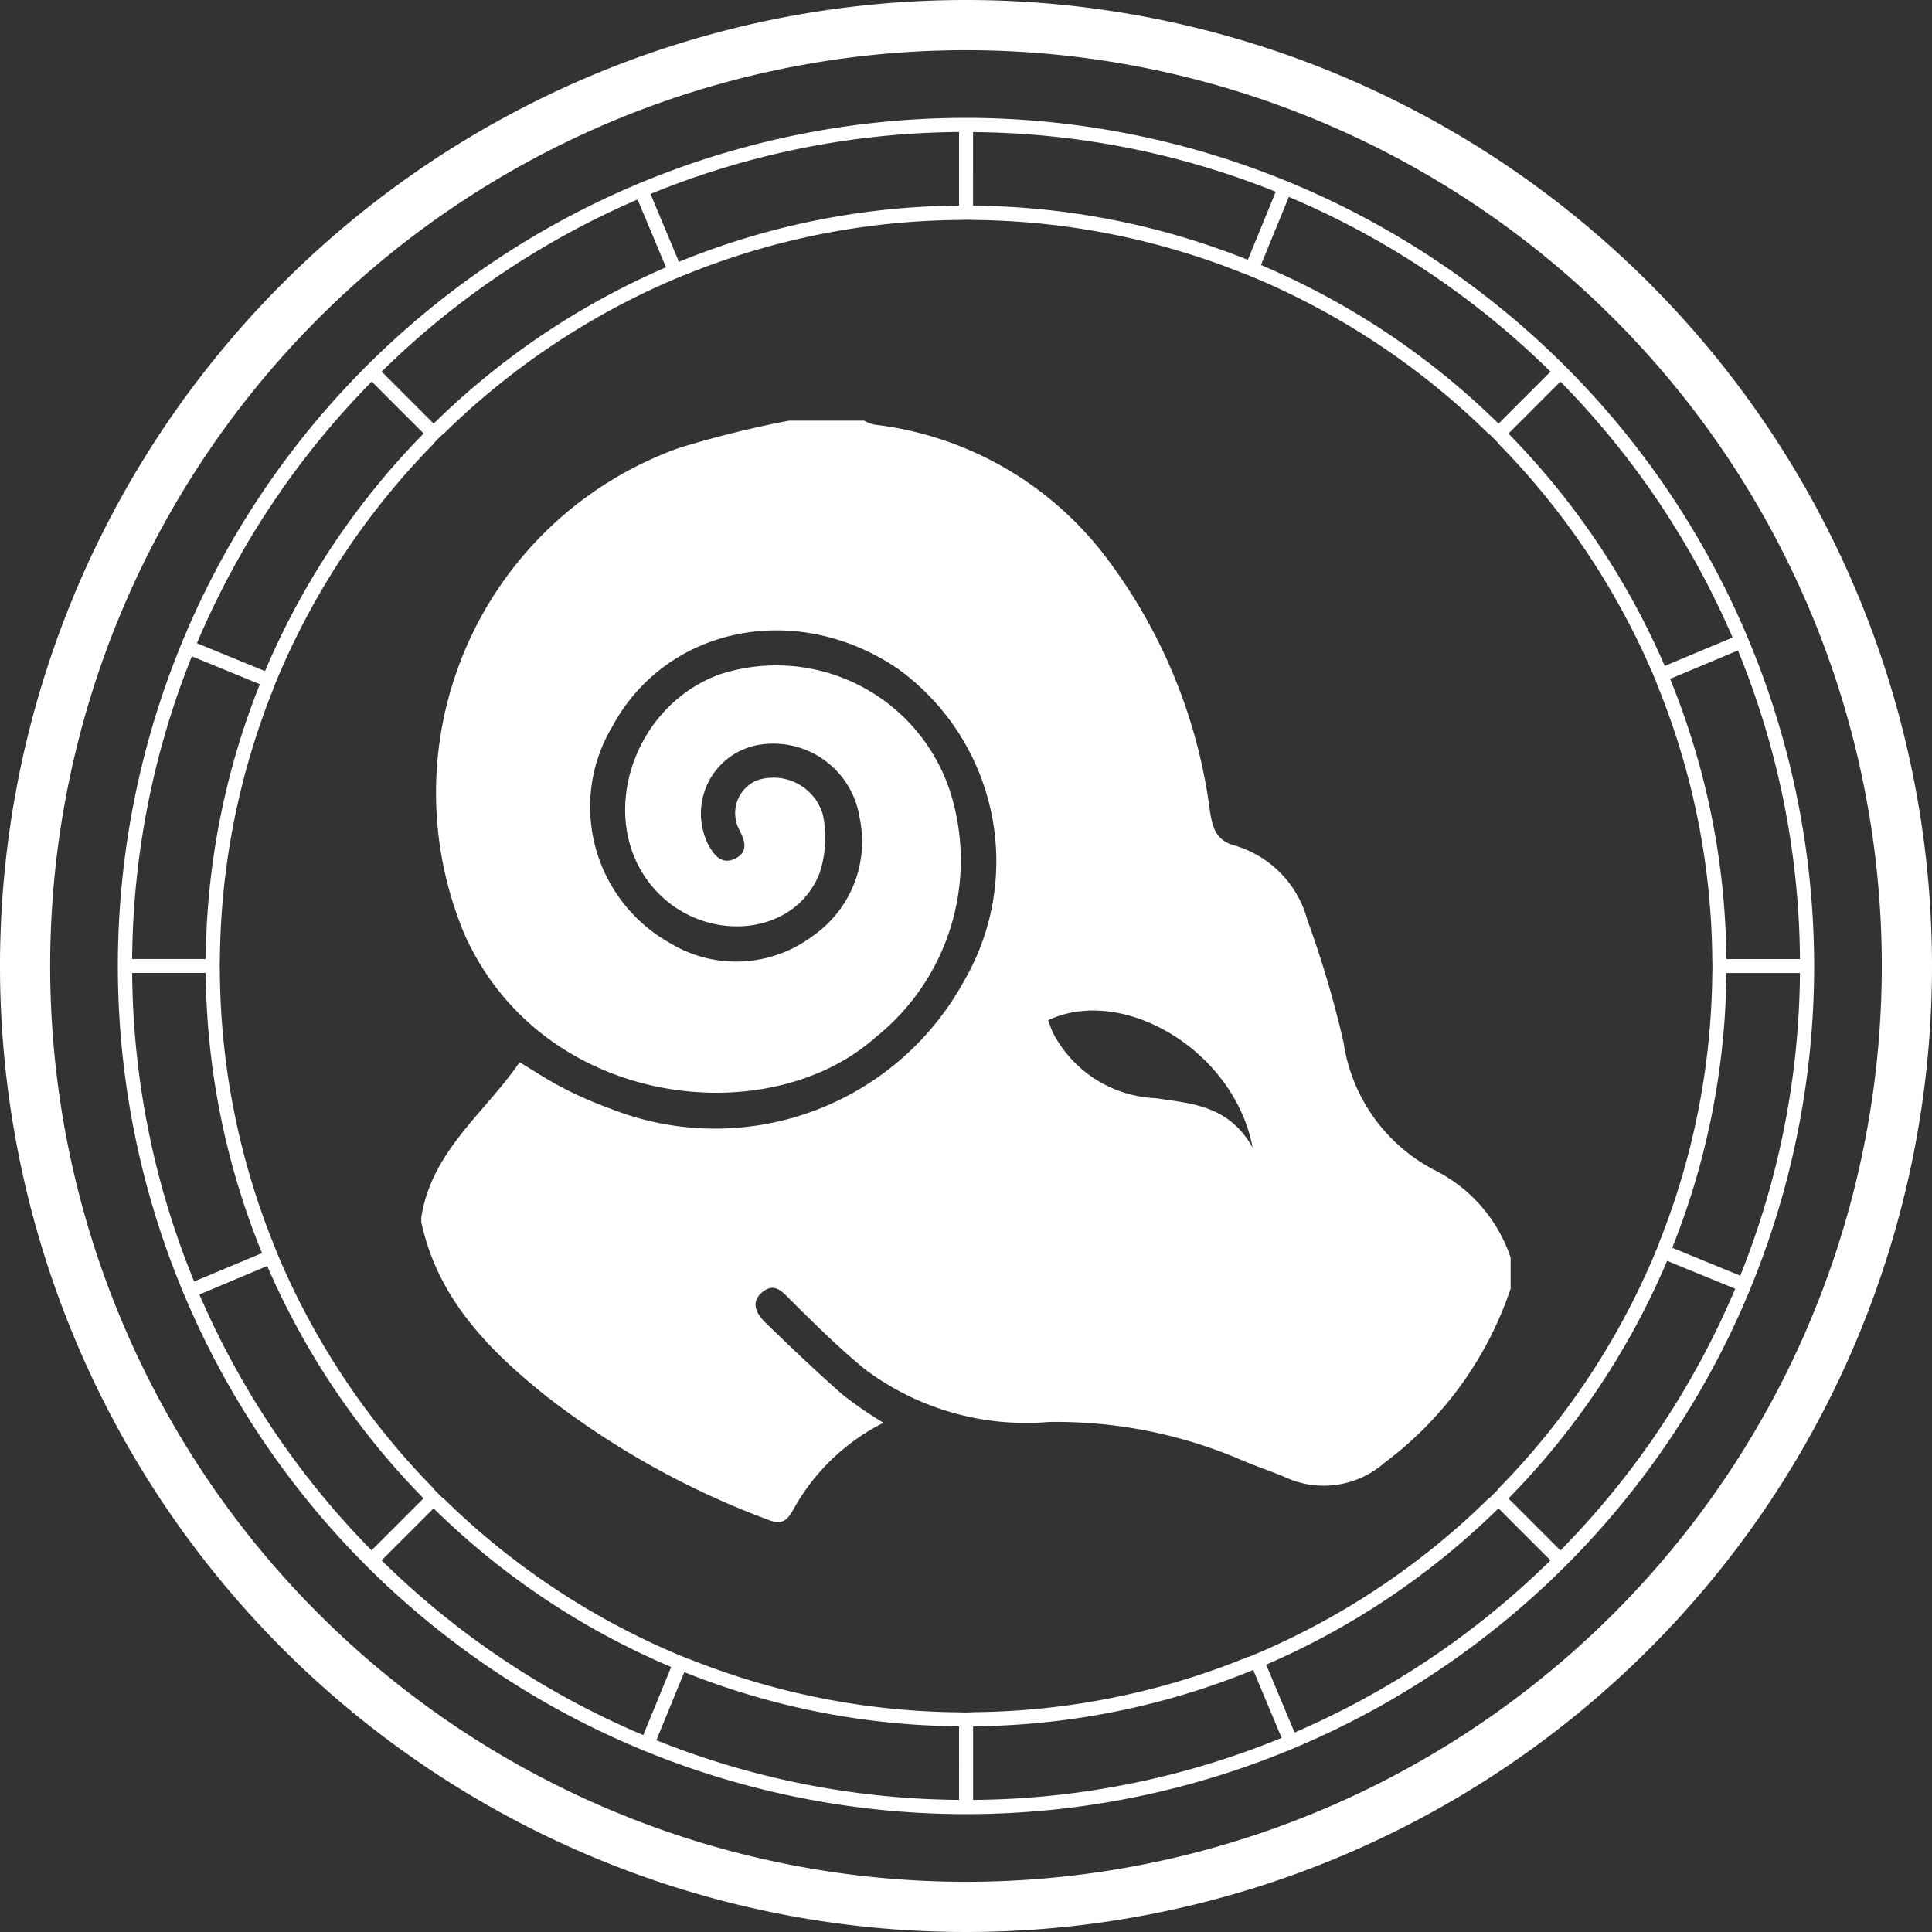 <svg xmlns="http://www.w3.org/2000/svg" width="90" height="90" viewBox="0 0 90 90">
  <rect x="0" y="0" width="90" height="90" fill="#333333" stroke="none"/>
  <g id="Group_1178" data-name="Group 1178" transform="translate(-159 -299.966)">
    <g id="Group_325" data-name="Group 325" transform="translate(178.625 319.563)">
      <path id="_2470ccfdd7a8aaec8f7530ecc77d77f5" data-name=" 2470ccfdd7a8aaec8f7530ecc77d77f5" d="M321.019,284.522h3.507a1.941,1.941,0,0,0,.453.18,15.856,15.856,0,0,1,10.857,6.238,24.88,24.88,0,0,1,4.8,11.776c.118.747.27,1.352,1.137,1.593a4.948,4.948,0,0,1,3.394,3.453,48.773,48.773,0,0,1,1.691,5.712,8.01,8.01,0,0,0,4.221,5.949,7.061,7.061,0,0,1,3.563,4.087v1.444a16.792,16.792,0,0,1-5.875,8.112,4.284,4.284,0,0,1-4.622.676c-.628-.27-1.284-.483-1.916-.749a21.858,21.858,0,0,0-9.107-1.827,12.49,12.49,0,0,1-8.6-2.488c-1.185-.979-2.286-2.065-3.38-3.152-.419-.418-.784-.885-1.362-.406s-.254,1.026.154,1.423c1.178,1.145,2.37,2.278,3.6,3.361a18.8,18.8,0,0,0,1.893,1.3,9.854,9.854,0,0,0-4.233,4.1c-.348.615-.662.608-1.223.388A39.086,39.086,0,0,1,309.761,330c-2.7-2.156-5.1-4.574-5.865-8.146v-.206c.47-3.1,2.974-4.888,4.578-7.241.735.439,1.364.862,2.028,1.2a18.339,18.339,0,0,0,2.163.947,13.223,13.223,0,0,0,16.514-5.93,11.071,11.071,0,0,0-3.068-14.536c-4.715-3.218-10.8-1.991-13.318,2.685a7.278,7.278,0,0,0,2.511,9.981c.064.039.128.076.193.111a5.933,5.933,0,0,0,6.617-.325,5.358,5.358,0,0,0,2.2-5.526,4.068,4.068,0,0,0-4.64-3.4l-.11.019a3.246,3.246,0,0,0-2.316,4.605c.27.5.625,1.007,1.286.676.6-.307.446-.794.186-1.318a1.652,1.652,0,0,1,.657-2.242,1.6,1.6,0,0,1,.16-.077,2.4,2.4,0,0,1,3.037,1.5c.007.019.013.037.019.055a5.212,5.212,0,0,1-.151,2.788c-1.194,3.015-5.521,3.307-7.789.6-2.624-3.134-.946-8.4,3.156-9.884a8.517,8.517,0,0,1,10.727,5.479c.031.1.061.193.088.29a10.546,10.546,0,0,1-3.562,11.137c-5,4.461-15.483,3.327-19.139-4.761a17.053,17.053,0,0,1,9.086-22.339q.462-.2.935-.363A49.194,49.194,0,0,1,321.019,284.522Zm21.606,33.866c-.85-4.512-6.025-7.588-9.525-5.938.069.188.129.383.212.567a5.661,5.661,0,0,0,4.81,3.066C339.8,316.34,341.512,316.411,342.625,318.388Z" transform="translate(-303.896 -284.522)" fill="#fff"/>
    </g>
    <g id="Group_738" data-name="Group 738" transform="translate(159 299.966)">
      <path id="Path_597" data-name="Path 597" d="M315.45,251.024a45,45,0,1,0,45,45A45,45,0,0,0,315.45,251.024Zm0,87.662a42.662,42.662,0,1,1,42.661-42.661A42.662,42.662,0,0,1,315.45,338.686Z" transform="translate(-270.45 -251.024)" fill="#fff"/>
    </g>
    <g id="Group_396" data-name="Group 396" transform="translate(164.49 305.456)">
      <path id="Path_283" data-name="Path 283" d="M317.351,258.415a39.51,39.51,0,1,0,39.51,39.51A39.552,39.552,0,0,0,317.351,258.415ZM356.2,297.6h-3.428a35.208,35.208,0,0,0-2.622-13.05l3.162-1.324A38.614,38.614,0,0,1,356.2,297.6Zm-3.137-14.977-3.162,1.324a35.537,35.537,0,0,0-7.282-10.822l2.422-2.423a38.986,38.986,0,0,1,8.021,11.921Zm-8.483-12.385-2.422,2.422a35.541,35.541,0,0,0-11.068-7.391l1.3-3.172a38.973,38.973,0,0,1,12.19,8.142Zm-26.9-11.16a38.618,38.618,0,0,1,14.1,2.779l-1.3,3.172a35.206,35.206,0,0,0-12.8-2.523Zm-.653,0V262.5a35.207,35.207,0,0,0-13.049,2.622l-1.324-3.162a38.61,38.61,0,0,1,14.373-2.886Zm-14.976,3.137,1.324,3.162a35.549,35.549,0,0,0-10.823,7.282l-2.422-2.422a38.989,38.989,0,0,1,11.921-8.019Zm-12.386,8.483,2.422,2.422a35.538,35.538,0,0,0-7.39,11.068l-3.172-1.3a38.979,38.979,0,0,1,8.143-12.186Zm-8.379,12.8,3.172,1.3a35.231,35.231,0,0,0-2.523,12.8h-3.428a38.626,38.626,0,0,1,2.781-14.1Zm-2.779,14.752h3.428a35.22,35.22,0,0,0,2.622,13.049l-3.162,1.324a38.617,38.617,0,0,1-2.887-14.37Zm3.138,14.976L284.8,311.9a35.545,35.545,0,0,0,7.281,10.823l-2.422,2.422a38.974,38.974,0,0,1-8.019-11.917Zm8.482,12.386,2.422-2.422a35.549,35.549,0,0,0,11.068,7.39l-1.3,3.172a38.953,38.953,0,0,1-12.188-8.138Zm26.9,11.159a38.619,38.619,0,0,1-14.1-2.779l1.3-3.172a35.216,35.216,0,0,0,12.8,2.523Zm.619-4.08c-.1,0-.194.007-.292.007s-.195,0-.293-.007h0a34.56,34.56,0,0,1-12.619-2.489v.008l-.138-.054-.4-.165h0a34.888,34.888,0,0,1-10.91-7.284l-.011.01q-.209-.2-.413-.412l.01-.011a34.884,34.884,0,0,1-7.183-10.669h0l-.226-.539h.008a34.568,34.568,0,0,1-2.585-12.864h0c0-.1-.007-.194-.007-.292s0-.195.007-.293h0a34.566,34.566,0,0,1,2.488-12.618h-.007l.054-.139.165-.4h0a34.9,34.9,0,0,1,7.284-10.91l-.01-.011q.2-.208.413-.412l.011.01a34.88,34.88,0,0,1,10.669-7.183h0l.539-.226v.007a34.572,34.572,0,0,1,12.864-2.584h0c.1,0,.194-.008.292-.008s.194,0,.292.008h0a34.564,34.564,0,0,1,12.62,2.488v-.007l.138.054.4.165h0a34.9,34.9,0,0,1,10.91,7.284l.011-.01c.138.136.276.274.413.413l-.01.011a34.885,34.885,0,0,1,7.183,10.669h0l.226.539h-.008a34.564,34.564,0,0,1,2.585,12.862h0c0,.1.007.195.007.293s0,.194-.007.292h0a34.566,34.566,0,0,1-2.489,12.62h.008l-.054.138-.165.4h0a34.89,34.89,0,0,1-7.284,10.911l.01.011c-.136.138-.274.276-.412.412l-.011-.01a34.89,34.89,0,0,1-10.669,7.184h0l-.539.225V330.1a34.554,34.554,0,0,1-12.863,2.585Zm.035,4.08v-3.428a35.207,35.207,0,0,0,13.049-2.623l1.324,3.163a38.6,38.6,0,0,1-14.372,2.889Zm14.977-3.138-1.324-3.162a35.546,35.546,0,0,0,10.822-7.282l2.422,2.423a38.964,38.964,0,0,1-11.923,8.021Zm12.385-8.482-2.422-2.423a35.539,35.539,0,0,0,7.391-11.068l3.172,1.3a38.967,38.967,0,0,1-8.143,12.19Zm8.379-12.8-3.172-1.3a35.2,35.2,0,0,0,2.523-12.8H356.2a38.617,38.617,0,0,1-2.781,14.1Z" transform="translate(-277.841 -258.415)" fill="#fff"/>
    </g>
  </g>
</svg>
